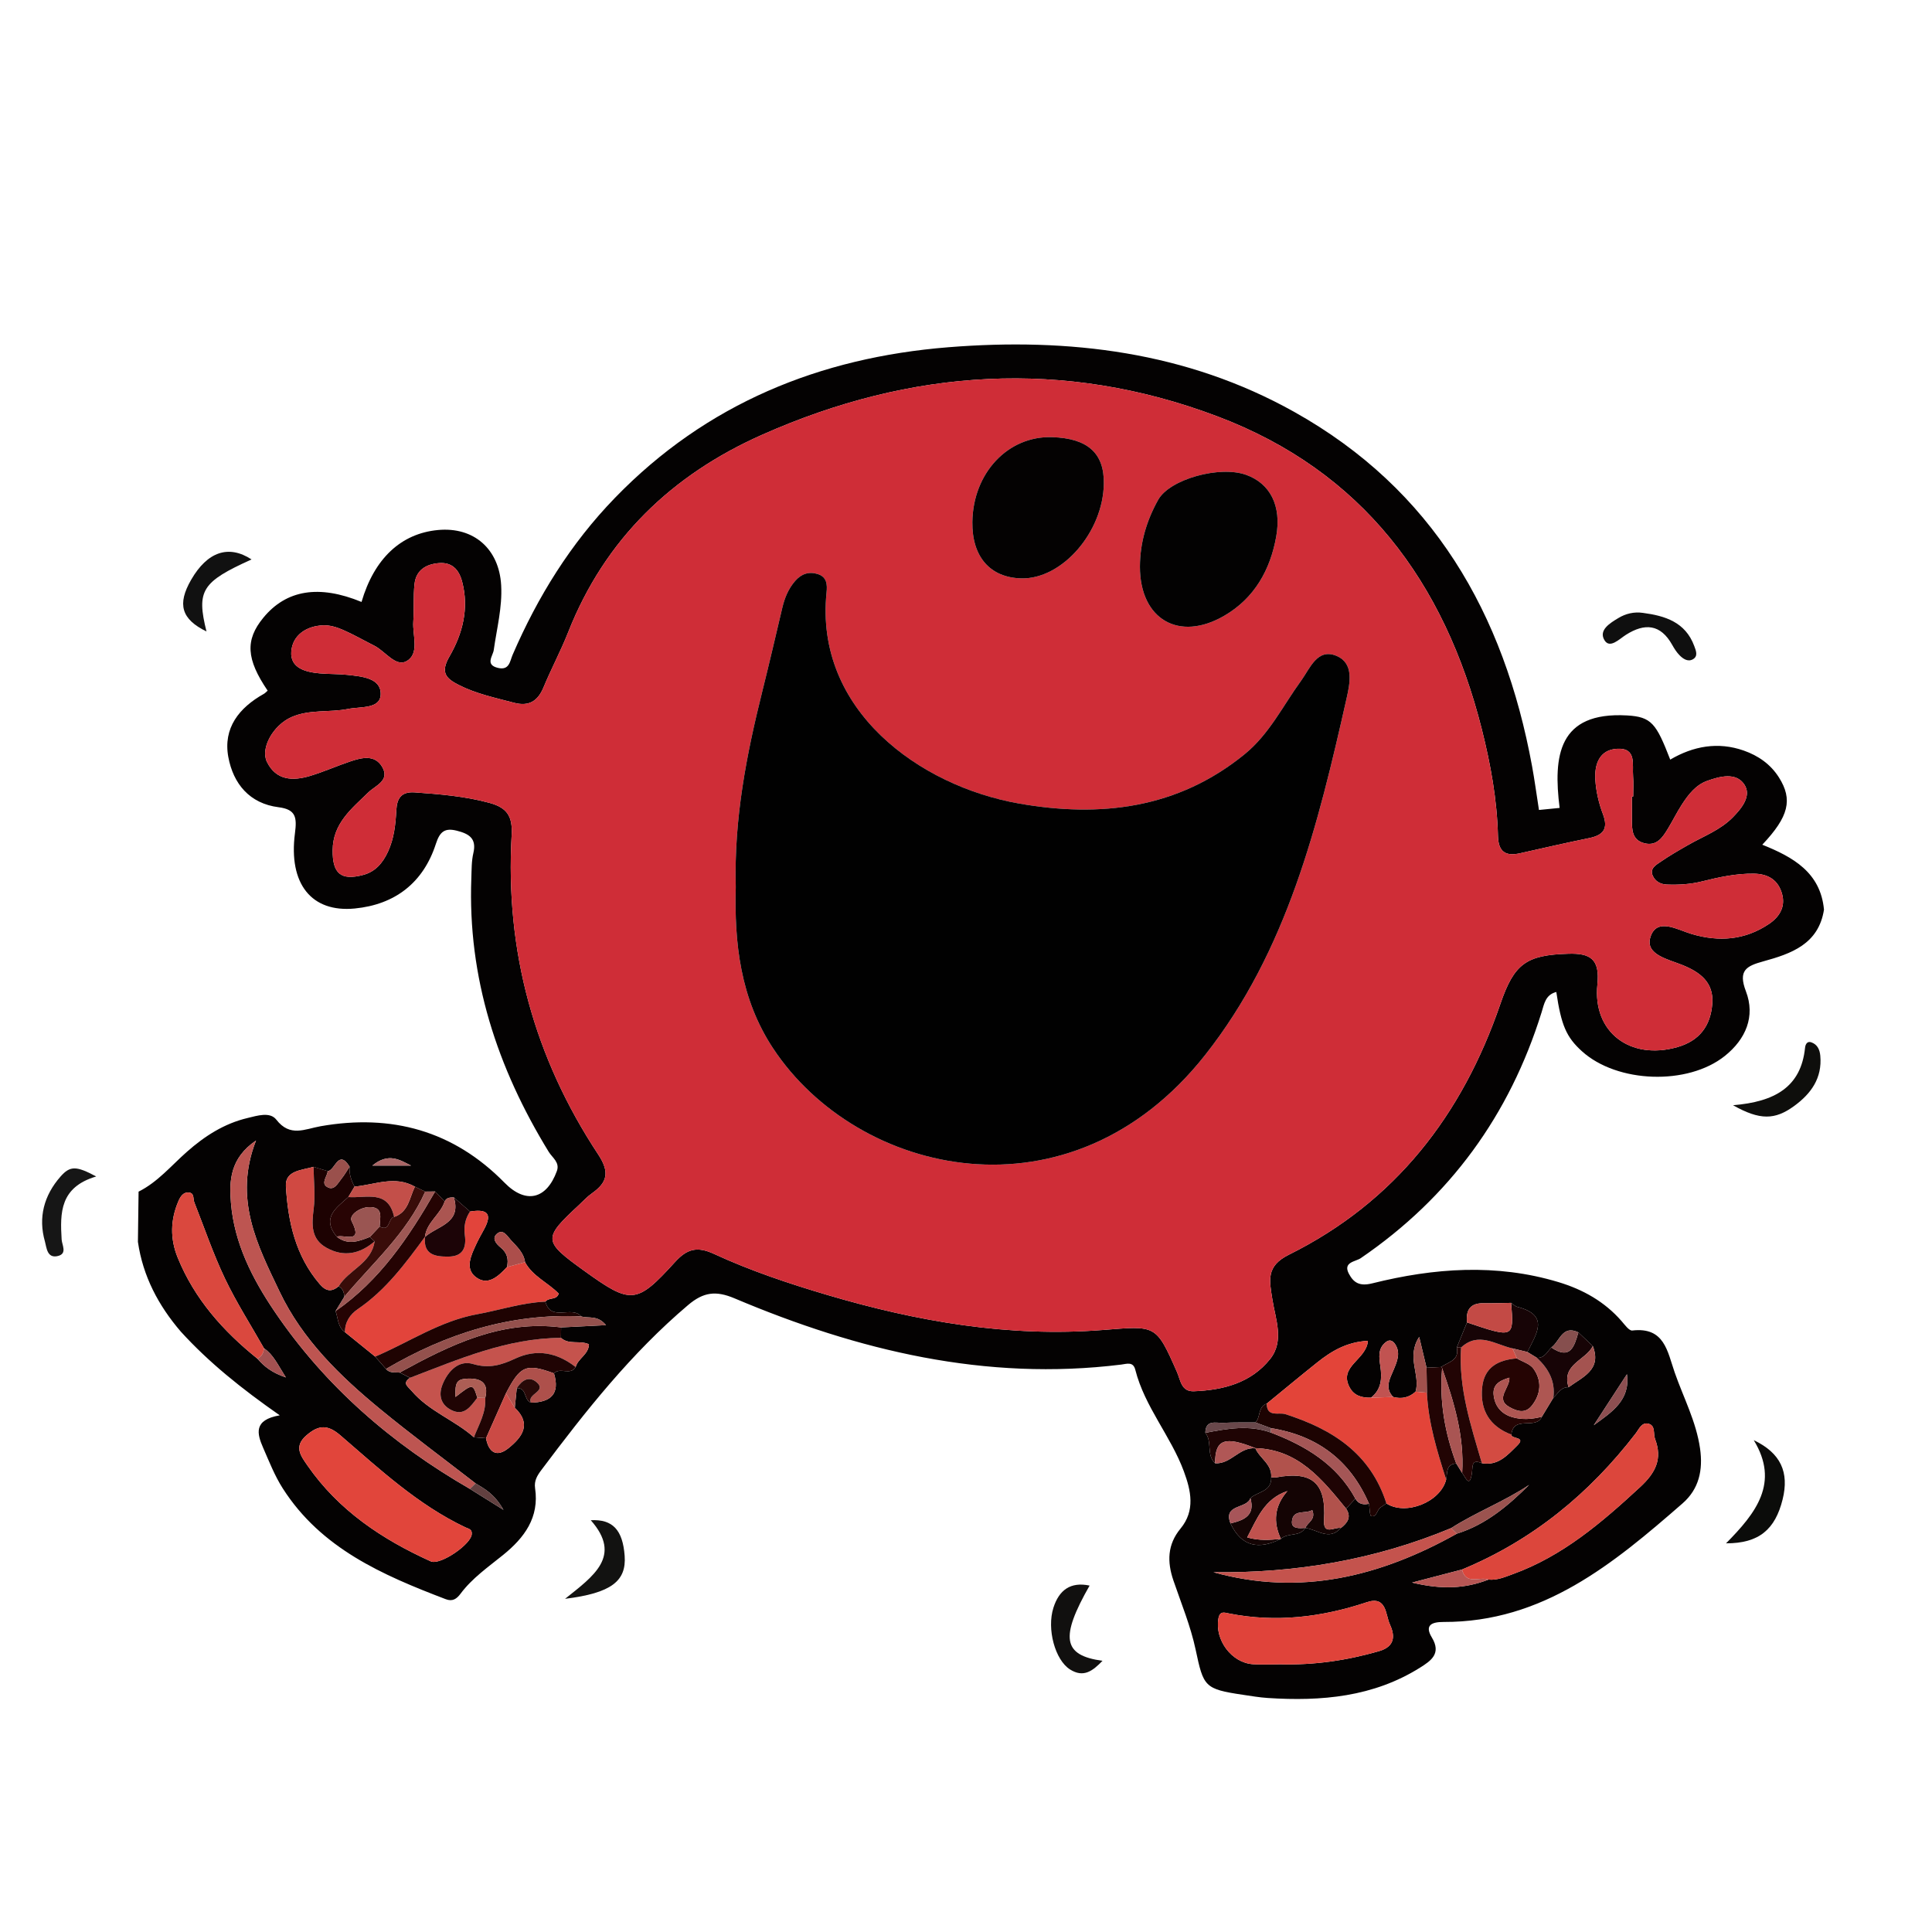 <?xml version="1.0" encoding="utf-8"?>
<!-- Generator: Adobe Illustrator 25.0.1, SVG Export Plug-In . SVG Version: 6.00 Build 0)  -->
<!DOCTYPE svg PUBLIC "-//W3C//DTD SVG 1.1//EN" "http://www.w3.org/Graphics/SVG/1.1/DTD/svg11.dtd">
<svg version="1.1" id="Layer_1" xmlns:x="http://ns.adobe.com/Extensibility/1.0/" xmlns:i="http://ns.adobe.com/AdobeIllustrator/10.0/" xmlns:graph="http://ns.adobe.com/Graphs/1.0/"
	 xmlns="http://www.w3.org/2000/svg" xmlns:xlink="http://www.w3.org/1999/xlink" x="0px" y="0px" width="512px" height="512px"
	 viewBox="0 0 512 512" style="enable-background:new 0 0 512 512;" xml:space="preserve">
<style type="text/css">
	.st0{fill:#040202;}
	.st1{fill:#0B0C0A;}
	.st2{fill:#11100F;}
	.st3{fill:#0E0E0C;}
	.st4{fill:#121211;}
	.st5{fill:#161616;}
	.st6{fill:#0F0F0F;}
	.st7{fill:#111111;}
	.st8{fill:#CF2D37;}
	.st9{fill:#E34439;}
	.st10{fill:#E2443B;}
	.st11{fill:#E1453B;}
	.st12{fill:#E0433A;}
	.st13{fill:#DC463C;}
	.st14{fill:#BD5551;}
	.st15{fill:#DA483E;}
	.st16{fill:#C5534D;}
	.st17{fill:#D04942;}
	.st18{fill:#200404;}
	.st19{fill:#D34B42;}
	.st20{fill:#C4534D;}
	.st21{fill:#140404;}
	.st22{fill:#1F0404;}
	.st23{fill:#1F0302;}
	.st24{fill:#250403;}
	.st25{fill:#1D0302;}
	.st26{fill:#220404;}
	.st27{fill:#1D0202;}
	.st28{fill:#250303;}
	.st29{fill:#94514D;}
	.st30{fill:#170406;}
	.st31{fill:#B1524C;}
	.st32{fill:#AE5652;}
	.st33{fill:#390C09;}
	.st34{fill:#1C0407;}
	.st35{fill:#CB4A45;}
	.st36{fill:#9E5855;}
	.st37{fill:#C34A45;}
	.st38{fill:#C34F49;}
	.st39{fill:#A45656;}
	.st40{fill:#A95553;}
	.st41{fill:#AE504B;}
	.st42{fill:#9B534F;}
	.st43{fill:#C15351;}
	.st44{fill:#B75654;}
	.st45{fill:#8D4F51;}
	.st46{fill:#A1514D;}
	.st47{fill:#A45350;}
	.st48{fill:#B05756;}
	.st49{fill:#AC4E4B;}
	.st50{fill:#AB5551;}
	.st51{fill:#69484B;}
	.st52{fill:#864F4E;}
	.st53{fill:#9A504C;}
	.st54{fill:#A75559;}
	.st55{fill:#280908;}
	.st56{fill:#A35151;}
	.st57{fill:#AB6666;}
	.st58{fill:#624040;}
	.st59{fill:#010101;}
	.st60{fill:#030202;}
	.st61{fill:#AD5E55;}
	.st62{fill:#C0524E;}
	.st63{fill:#934D4F;}
	.st64{fill:#280404;}
	.st65{fill:#9A5552;}
</style>
<g id="hPqjVV_1_">
	<g>
		<path class="st0" d="M47.913,352.888c-5.929-6.907-10.047-14.678-11.363-23.789c0.058-4.434,0.116-8.868,0.175-13.302
			c5.062-2.531,8.644-6.876,12.776-10.53c4.739-4.191,9.911-7.517,16.106-8.986c2.571-0.61,5.941-1.723,7.625,0.446
			c3.645,4.694,7.542,2.47,11.748,1.731c18.735-3.292,35.168,1.144,48.72,14.964c5.617,5.728,11.12,4.453,13.875-3.081
			c0.841-2.3-1.214-3.556-2.151-5.083c-13.66-22.274-21.513-46.163-20.514-72.564c0.084-2.216,0.032-4.493,0.536-6.626
			c0.923-3.91-1.195-5.118-4.38-5.924c-3.213-0.813-4.515,0.267-5.549,3.471c-3.334,10.329-10.845,16.106-21.504,17.146
			c-11.469,1.119-17.592-6.537-15.851-19.925c0.537-4.134,0.323-6.325-4.323-6.911c-7.722-0.973-12.015-6.241-13.326-13.277
			c-1.437-7.705,2.841-13.09,9.409-16.77c0.377-0.211,0.676-0.56,1.009-0.849c-5.684-8.364-5.987-13.42-1.162-19.306
			c6.095-7.435,14.781-8.838,26.039-4.204c3.366-11.478,10.437-18.135,20.246-19.06c9.521-0.897,16.22,5.029,16.76,14.637
			c0.33,5.857-1.168,11.455-1.963,17.16c-0.219,1.575-2.397,3.927,1.149,4.749c3.007,0.697,3.121-1.789,3.852-3.481
			c6.661-15.415,15.375-29.47,27.112-41.585c24.198-24.978,54.302-37.2,88.379-39.92c31.953-2.551,63.066,1.162,91.601,17.114
			c36.812,20.58,55.645,53.461,63.065,93.89c0.68,3.706,1.179,7.445,1.833,11.626c1.729-0.172,3.554-0.353,5.473-0.543
			c-1.708-13.7-0.421-25.53,17.845-24.51c6.538,0.365,7.756,2.143,11.468,11.709c6.119-3.597,12.677-4.782,19.47-2.402
			c3.835,1.344,7.122,3.605,9.354,7.147c3.678,5.836,2.629,10.342-4.428,17.807c8.136,3.261,15.438,7.336,16.351,17.209
			c-1.436,9.167-8.693,11.668-16.091,13.706c-4.451,1.226-6.725,2.378-4.596,7.936c2.542,6.634-0.016,12.674-5.594,17.132
			c-9.837,7.863-28.517,7.207-37.857-1.243c-4.125-3.733-5.493-6.853-6.8-15.715c-2.885,0.743-3.203,3.152-3.896,5.378
			c-8.476,27.239-24.323,49.045-47.941,65.175c-1.363,0.931-4.786,1.012-3.13,4.128c1.24,2.333,2.802,3.384,6.181,2.541
			c16.352-4.08,32.856-5.3,49.324-0.342c6.497,1.956,12.241,5.158,16.763,10.351c0.841,0.966,1.99,2.584,2.832,2.486
			c8.558-0.998,9.301,5.557,11.246,11.136c2.33,6.68,5.692,12.98,6.715,20.138c0.816,5.714-0.279,10.737-4.636,14.537
			c-18.352,16.006-37.013,31.511-63.345,31.427c-3.174-0.01-5.069,0.865-3.097,4.113c2.586,4.259-0.238,6.171-3.079,7.959
			c-12.414,7.815-26.208,8.997-40.387,8.075c-2.211-0.144-4.41-0.523-6.606-0.849c-10.214-1.516-10.437-2.149-12.525-11.962
			c-1.328-6.242-3.81-12.246-5.886-18.319c-1.69-4.945-1.629-9.522,1.886-13.771c3.953-4.779,2.759-10.062,0.882-15.149
			c-3.455-9.364-10.378-17.091-12.874-26.934c-0.57-2.249-2.263-1.553-3.765-1.368c-35.9,4.441-69.692-3.711-102.422-17.55
			c-4.976-2.104-8.249-1.682-12.329,1.773c-15.052,12.744-27.128,28.054-38.87,43.699c-1.084,1.445-1.97,2.848-1.675,4.838
			c1.154,7.762-2.833,13.115-8.459,17.673c-3.963,3.211-8.199,6.136-11.295,10.285c-1.044,1.4-2.134,2.134-3.927,1.449
			c-16.723-6.384-33.026-13.44-43.194-29.374c-2.126-3.332-3.599-7.1-5.192-10.746c-1.617-3.702-2.649-7.385,4.397-8.605
			C63.945,367.955,55.359,361.064,47.913,352.888z M136.949,367.878c2.739-0.177,1.827,3.229,3.765,3.838
			c5.213-0.089,7.743-2.284,6.093-7.761c1.58-1.712,4.35,0.662,5.748-1.674c0.612-2.309,3.461-3.331,3.519-6.037
			c-2.379-1.116-5.281,0.225-7.414-1.695c0.015-0.925,0.029-1.85,0.044-2.775c3.742-0.188,7.483-0.375,11.896-0.596
			c-2.28-2.765-4.666-1.704-6.587-2.322c-2.47-2.974-8.031,1.563-9.475-3.901c0.854-1.213,3.027-0.33,3.52-2.147
			c-2.876-2.932-6.884-4.56-8.912-8.312c-0.341-2.535-2.181-4.151-3.76-5.866c-0.924-1.003-1.986-2.984-3.574-1.765
			c-1.6,1.228-0.382,2.722,0.86,3.729c1.714,1.388,2.179,3.122,1.669,5.197c-2.319,2.509-5.154,5.145-8.37,2.551
			c-2.774-2.237-1.129-5.672,0.183-8.498c0.646-1.391,1.397-2.733,2.135-4.079c2.477-4.523,0.332-5.362-3.724-4.695
			c-1.431-1.249-2.863-2.497-4.294-3.746c-0.958,0.016-1.935-0.012-2.422,1.07c-0.845-0.879-1.69-1.759-2.535-2.638
			c-0.872,0.009-1.745,0.018-2.617,0.027c-0.915-0.436-1.83-0.873-2.745-1.309c-5.327-3.036-10.66-0.482-15.991-0.016
			c-0.882-1.652-1.48-3.374-1.314-5.286c-2.991-4.762-3.815,0.98-5.78,1.192c-1.258-0.382-2.516-0.763-3.775-1.145
			c-3.057,0.909-7.57,0.933-7.324,5.155c0.546,9.361,2.542,18.448,8.968,25.93c1.665,1.938,3.143,2.117,5.013,0.573
			c1.112,0.599,1.447,1.616,1.498,2.786c-0.772,1.265-1.545,2.53-2.317,3.795c0.7,1.917,0.558,4.211,2.494,5.575
			c2.669,2.161,5.337,4.322,8.006,6.484c0.956,1.091,1.911,2.181,2.865,3.271c0.981,1.177,2.362,0.833,3.621,0.952
			c0.913,0.466,1.827,0.932,2.74,1.398c-2.114,1.477-0.634,2.209,0.446,3.48c4.571,5.378,11.354,7.704,16.488,12.269
			c1.07,0.086,2.14,0.172,3.21,0.259c0.702,3.793,2.844,5.136,5.952,2.634c3.572-2.875,6.263-6.357,1.672-10.723
			C136.599,371.329,136.774,369.603,136.949,367.878z M415.695,367.634c3.686-2.727,8.854-4.582,6.421-10.91
			c-1.28-1.21-2.559-2.421-3.839-3.631c-4.276-2.045-4.917,2.41-7.158,4.003c-1.108,1.144-1.806,2.861-3.821,2.74
			c-0.839-0.511-1.677-1.022-2.516-1.533c2.226-4.68,6.101-9.718-2.67-11.972c-0.599-0.154-1.099-0.695-1.646-1.056
			c-2.443,0.037-4.887,0.134-7.329,0.095c-3.55-0.057-4.692,1.862-4.368,5.085c-0.901,2.214-1.801,4.427-2.702,6.641
			c0.753,3.438-2.273,3.844-4.148,5.173c-1.29,0.062-2.58,0.125-3.87,0.187c-0.579-2.424-1.158-4.848-1.947-8.148
			c-3.504,5.328,0.379,10.064-0.963,14.511c-1.722,1.563-3.71,1.988-5.938,1.391c-2.334-2.445-0.868-4.818,0.128-7.207
			c0.933-2.238,1.925-4.522,0.361-6.836c-0.432-0.639-1.247-1.319-2.23-0.627c-2.43,1.708-1.974,4.237-1.645,6.568
			c0.452,3.21,0.292,6.106-2.486,8.287c-2.337,0.053-4.42-0.437-5.646-2.696c-3.064-5.646,4.478-7.336,4.829-12.36
			c-5.546,0.269-9.644,2.705-13.456,5.748c-4.49,3.584-8.907,7.258-13.356,10.894c-2.394,0.826-1.572,3.58-2.991,4.991
			c-2.833,0.021-5.671-0.051-8.497,0.096c-1.951,0.102-4.708-0.957-4.778,2.649c1.909,2.351,0.187,5.864,2.581,8.06
			c4.19,0.312,6.525-4.433,10.776-3.952l-0.119-0.052c1.138,2.715,4.478,4.229,4.208,7.713c0.191,3.863-3.586,3.772-5.509,5.528
			c-0.898,2.912-7.28,1.506-5.276,6.701c2.928,6.261,7.572,6.98,13.323,4.127l0.031-0.026c1.819-1.715,4.977-0.443,6.464-2.897
			l0.019,0.021c3.139,0.343,6.281,3.513,9.416-0.009c1.764-1.352,2.86-2.885,1.392-5.116c0.819-0.891,1.638-1.781,2.458-2.671
			c0.815,1.475,2.106,1.696,3.605,1.367c0.185,1.142,0.16,3.162,0.594,3.266c1.481,0.355,1.485-1.636,2.473-2.303
			c0.517-0.349,1.033-0.698,1.549-1.046c5.127,3.315,14.353-0.378,15.828-6.335c0.369-1.75-0.13-4.043,2.672-4.27
			c0.524,0.842,1.047,1.685,1.571,2.527c0.935,1.265,2.042,4.157,2.6-0.11c0.231-1.763-0.155-3.638,2.624-2.478
			c4.291,0.775,6.797-2.138,9.382-4.691c2.46-2.429-1.57-1.621-1.571-2.882c0.546-5.251,6.575-1.152,8.093-4.745
			c1.012-1.673,2.024-3.345,3.036-5.018C412.875,369.315,413.647,367.55,415.695,367.634z M386.074,406.443
			c7.695-2.397,13.602-7.397,19.169-12.939c-6.592,4.413-14.045,7.217-20.684,11.465c-20.15,8.396-41.202,11.956-62.984,11.69
			C344.652,423.075,365.843,417.768,386.074,406.443z M69.961,357.313c-3.482-6.147-7.315-12.126-10.347-18.487
			c-3.114-6.533-5.451-13.438-8.115-20.185c-0.373-0.943,0.059-2.462-1.426-2.608c-1.559-0.153-2.301,1.132-2.821,2.356
			c-2.091,4.915-2.194,9.881-0.179,14.853c4.454,10.984,12.046,19.497,21.146,26.82c1.787,2.064,3.819,3.712,7.543,4.972
			C73.555,361.552,72.408,358.952,69.961,357.313z M126.023,393.1c-8.417-6.526-16.988-12.866-25.214-19.626
			c-10.691-8.785-20.649-18.477-26.677-31.106c-5.826-12.206-12.366-24.609-6.285-40.12c-6.904,4.719-7.131,10.678-6.638,16.569
			c0.895,10.693,5.65,20.017,11.541,28.722c13.436,19.853,31.108,35.115,51.784,47.034c2.434,1.521,4.869,3.041,8.894,5.556
			C130.92,395.74,128.352,394.56,126.023,393.1z M387.444,415.939c-3.955,1.034-7.91,2.068-13.23,3.458
			c7.869,1.902,14.107,1.609,20.24-0.787c2.3,0.222,4.338-0.682,6.426-1.437c13.26-4.794,23.626-13.704,33.788-23.1
			c4.092-3.783,5.938-7.45,3.937-12.733c-0.52-1.373,0.174-3.466-1.656-4.014c-1.858-0.557-2.595,1.411-3.455,2.528
			C421.216,395.819,406.152,408.196,387.444,415.939z M432.472,211.077c0.114,0,0.228,0,0.342,0c0-1.778,0.122-3.566-0.027-5.332
			c-0.26-3.08,1.023-7.558-4.177-7.314c-4.755,0.224-6.089,4.138-5.832,8.205c0.193,3.06,0.904,6.196,2,9.062
			c1.524,3.984,0.098,5.645-3.691,6.419c-6.087,1.243-12.145,2.631-18.207,3.996c-3.869,0.871-5.799-0.325-5.905-4.59
			c-0.237-9.587-1.945-19.001-4.281-28.271c-9.845-39.069-31.7-68.436-70.14-82.936c-40.641-15.331-81.1-12.627-120.571,4.897
			c-23.918,10.619-41.655,27.615-51.414,52.342c-1.954,4.952-4.489,9.674-6.525,14.597c-1.525,3.686-3.919,5.123-7.808,4.091
			c-4.933-1.31-9.936-2.345-14.558-4.672c-3.462-1.743-5.052-3.303-2.57-7.591c3.476-6.005,5.246-12.737,3.355-19.86
			c-0.835-3.145-2.648-5.166-6.137-4.89c-3.44,0.273-6.07,1.878-6.471,5.536c-0.362,3.299-0.097,6.663-0.324,9.983
			c-0.249,3.638,1.769,8.53-1.852,10.495c-2.848,1.546-5.613-2.693-8.523-4.15c-2.778-1.391-5.476-2.96-8.321-4.191
			c-1.598-0.692-3.437-1.25-5.144-1.188c-4.487,0.162-8.171,2.596-8.498,6.96c-0.329,4.394,3.789,5.432,7.514,5.773
			c2.432,0.223,4.895,0.127,7.32,0.394c3.771,0.415,8.962,0.792,8.862,5.153c-0.091,3.943-5.313,3.218-8.659,3.884
			c-5.001,0.995-10.284,0.041-15.084,2.205c-4.73,2.132-8.184,8.183-6.407,11.817c2.433,4.973,6.888,5.101,11.476,3.715
			c3.605-1.089,7.066-2.642,10.642-3.839c3.025-1.013,6.447-1.872,8.417,1.438c2.169,3.643-1.827,4.989-3.649,6.77
			c-4.462,4.362-9.402,8.196-9.466,15.33c-0.055,6.157,2.153,8.124,8.083,6.554c3.259-0.863,5.189-3.18,6.566-6.139
			c1.635-3.515,2.018-7.248,2.222-11.035c0.165-3.079,1.27-4.957,4.891-4.699c6.652,0.473,13.236,1.01,19.745,2.765
			c4.758,1.283,6.209,3.596,5.927,8.535c-1.754,30.713,6.007,59.012,22.932,84.641c3.084,4.67,2.478,7.401-1.661,10.31
			c-1.262,0.887-2.322,2.065-3.462,3.124c-9.572,8.89-9.519,9.533,1.414,17.407c12.42,8.945,13.852,8.919,24.07-2.324
			c3.169-3.487,5.843-4.229,10.334-2.153c9.675,4.47,19.814,7.858,30.05,10.885c23.814,7.041,48.05,11.236,72.942,9.279
			c14.162-1.113,14.092-1.588,19.716,11.178c0.923,2.095,1.101,5.183,4.445,5.056c7.794-0.296,15.156-2.204,20.218-8.536
			c3.833-4.794,1.417-10.59,0.604-15.775c-0.803-5.12-1.747-8.838,4.386-11.884c28.178-13.997,45.959-37.055,56.037-66.458
			c3.658-10.674,6.853-12.959,18.03-13.294c5.818-0.174,8.376,1.417,7.68,8.136c-1.314,12.688,8.718,20.144,21.14,16.623
			c5.944-1.685,8.871-5.668,9.309-11.546c0.419-5.621-3.229-8.32-7.894-10.211c-3.757-1.522-9.936-2.747-8.522-7.358
			c1.66-5.416,7.24-1.949,11.005-0.852c7.277,2.119,14.065,1.583,20.402-2.664c2.792-1.871,4.45-4.528,3.502-7.967
			c-1.003-3.636-3.603-5.325-7.46-5.38c-4.733-0.068-9.285,0.94-13.802,2.059c-3.077,0.762-6.131,0.931-9.249,0.822
			c-1.709-0.06-3.084-0.826-3.759-2.327c-0.868-1.929,0.852-2.856,2.036-3.674c2.367-1.634,4.873-3.074,7.374-4.504
			c4.035-2.307,8.496-3.925,11.838-7.342c2.403-2.457,5.01-5.704,2.991-8.7c-2.19-3.251-6.465-2.134-9.825-0.926
			c-3.026,1.087-4.996,3.648-6.7,6.278c-1.326,2.048-2.403,4.255-3.67,6.344c-1.41,2.323-2.932,4.721-6.216,3.919
			c-3.399-0.83-3.359-3.678-3.355-6.408C432.475,215.074,432.472,213.076,432.472,211.077z M125.019,406.447
			c0.107-1.221-0.964-1.341-1.686-1.683c-12.608-5.983-22.715-15.405-33.11-24.366c-3.379-2.913-5.763-2.799-8.963-0.057
			c-3.483,2.984-1.586,5.423,0.222,8.032c8.233,11.88,19.755,19.557,32.669,25.401C116.679,414.917,125.116,409.086,125.019,406.447
			z M339.31,441.058c8.891,0.238,17.57-1.005,26.139-3.482c4.511-1.304,4.143-4.369,2.852-7.18c-1.149-2.501-0.794-7.553-6.083-5.79
			c-11.949,3.983-24.072,5.45-36.532,2.979c-1.31-0.26-2.447-0.716-2.807,1.419c-0.945,5.596,3.477,11.644,9.143,12.027
			C334.44,441.194,336.88,441.058,339.31,441.058z M431.153,364.188c-2.928,4.501-5.857,9.002-8.785,13.503
			C427.088,374.266,432.101,371.081,431.153,364.188z M108.946,308.894c-2.887-1.419-5.902-3.582-10.27,0
			C102.984,308.894,105.965,308.894,108.946,308.894z"/>
		<path class="st1" d="M464.762,381.657c7.178,3.433,9.432,8.519,7.651,15.702c-1.976,7.97-6.274,11.66-14.999,11.641
			C465.325,401.008,471.683,392.985,464.762,381.657z"/>
		<path class="st2" d="M288.755,420.195c-7.842,13.761-7.141,18.496,3.42,19.935c-2.634,2.733-5.036,4.538-8.597,2.299
			c-3.964-2.493-6.217-10.709-4.406-16.377C280.652,421.419,283.66,419.118,288.755,420.195z"/>
		<path class="st3" d="M459.269,292.895c11.069-0.907,18.012-4.805,19.089-15.223c0.105-1.013,0.628-1.795,1.625-1.458
			c1.592,0.538,2.262,1.879,2.414,3.559c0.541,5.956-2.461,10.076-6.958,13.352C470.392,296.8,466.4,296.931,459.269,292.895z"/>
		<path class="st4" d="M156.563,402.877c5.818-0.321,8.473,2.602,8.977,9.433c0.493,6.689-3.533,9.876-15.793,11.391
			C157.271,417.694,164.977,412.388,156.563,402.877z"/>
		<path class="st5" d="M25.494,311.775c-9.637,2.857-9.583,9.634-9.16,16.7c0.088,1.461,1.548,3.744-0.969,4.374
			c-2.931,0.734-3.015-2.283-3.456-3.823c-1.834-6.401-0.238-12.245,4.102-17.195C18.59,308.89,20.2,308.949,25.494,311.775z"/>
		<path class="st6" d="M435.376,162.417c5.887,0.776,11.275,2.441,13.617,8.782c0.445,1.204,1.122,2.73-0.42,3.552
			c-1.316,0.702-2.585-0.182-3.514-1.14c-0.758-0.781-1.366-1.741-1.902-2.699c-3.087-5.525-7.263-5.851-12.256-2.686
			c-1.784,1.131-4.252,3.734-5.668,1.482c-1.703-2.709,1.462-4.599,3.673-5.931C430.818,162.627,433.016,162.078,435.376,162.417z"
			/>
		<path class="st7" d="M54.721,167.347c-6.658-3.259-7.822-7.2-4.055-13.718c4.303-7.446,9.933-9.336,16.001-5.372
			C53.455,154.221,52.028,156.502,54.721,167.347z"/>
		<path class="st8" d="M432.472,211.077c0,1.998,0.003,3.997-0.001,5.995c-0.004,2.73-0.044,5.578,3.355,6.408
			c3.284,0.802,4.807-1.596,6.216-3.919c1.267-2.088,2.344-4.296,3.67-6.344c1.704-2.631,3.675-5.191,6.7-6.278
			c3.36-1.207,7.634-2.325,9.825,0.926c2.019,2.996-0.589,6.243-2.991,8.7c-3.341,3.417-7.803,5.035-11.838,7.342
			c-2.501,1.43-5.007,2.87-7.374,4.504c-1.185,0.818-2.905,1.744-2.036,3.674c0.675,1.501,2.05,2.267,3.759,2.327
			c3.118,0.109,6.173-0.06,9.249-0.822c4.517-1.119,9.069-2.126,13.802-2.059c3.857,0.055,6.457,1.745,7.46,5.38
			c0.949,3.439-0.709,6.096-3.502,7.967c-6.336,4.246-13.125,4.782-20.402,2.664c-3.765-1.096-9.344-4.564-11.005,0.852
			c-1.414,4.612,4.765,5.836,8.522,7.358c4.665,1.89,8.313,4.59,7.894,10.211c-0.438,5.878-3.365,9.861-9.309,11.546
			c-12.422,3.522-22.454-3.935-21.14-16.623c0.696-6.719-1.862-8.311-7.68-8.136c-11.177,0.335-14.372,2.621-18.03,13.294
			c-10.078,29.403-27.858,52.462-56.037,66.458c-6.133,3.046-5.189,6.764-4.386,11.884c0.813,5.185,3.229,10.981-0.604,15.775
			c-5.062,6.332-12.424,8.24-20.218,8.536c-3.344,0.127-3.522-2.961-4.445-5.056c-5.624-12.766-5.554-12.291-19.716-11.178
			c-24.891,1.957-49.128-2.238-72.942-9.279c-10.237-3.027-20.375-6.415-30.05-10.885c-4.492-2.075-7.165-1.334-10.334,2.153
			c-10.218,11.242-11.65,11.269-24.07,2.324c-10.933-7.874-10.986-8.517-1.414-17.407c1.14-1.059,2.2-2.237,3.462-3.124
			c4.139-2.909,4.745-5.641,1.661-10.31c-16.926-25.628-24.687-53.928-22.932-84.641c0.282-4.939-1.169-7.253-5.927-8.535
			c-6.509-1.755-13.092-2.292-19.745-2.765c-3.622-0.258-4.726,1.62-4.891,4.699c-0.203,3.787-0.586,7.52-2.222,11.035
			c-1.377,2.959-3.307,5.276-6.566,6.139c-5.93,1.57-8.138-0.396-8.083-6.554c0.064-7.134,5.004-10.968,9.466-15.33
			c1.822-1.781,5.818-3.128,3.649-6.77c-1.97-3.31-5.392-2.451-8.417-1.438c-3.575,1.198-7.037,2.75-10.642,3.839
			c-4.589,1.387-9.044,1.259-11.476-3.715c-1.778-3.634,1.677-9.685,6.407-11.817c4.8-2.164,10.083-1.21,15.084-2.205
			c3.346-0.666,8.568,0.059,8.659-3.884c0.101-4.361-5.091-4.738-8.862-5.153c-2.425-0.267-4.888-0.171-7.32-0.394
			c-3.725-0.342-7.842-1.379-7.514-5.773c0.327-4.365,4.011-6.798,8.498-6.96c1.706-0.062,3.545,0.496,5.144,1.188
			c2.845,1.232,5.543,2.8,8.321,4.191c2.91,1.457,5.675,5.696,8.523,4.15c3.621-1.965,1.603-6.857,1.852-10.495
			c0.227-3.32-0.038-6.684,0.324-9.983c0.402-3.658,3.032-5.263,6.471-5.536c3.489-0.277,5.302,1.745,6.137,4.89
			c1.891,7.123,0.121,13.856-3.355,19.86c-2.482,4.287-0.892,5.848,2.57,7.591c4.622,2.327,9.625,3.363,14.558,4.672
			c3.889,1.032,6.283-0.405,7.808-4.091c2.036-4.923,4.571-9.644,6.525-14.597c9.758-24.727,27.495-41.722,51.414-52.342
			c39.471-17.525,79.93-20.228,120.571-4.897c38.44,14.5,60.295,43.867,70.14,82.936c2.336,9.27,4.044,18.684,4.281,28.271
			c0.106,4.265,2.036,5.462,5.905,4.59c6.062-1.365,12.12-2.753,18.207-3.996c3.788-0.774,5.215-2.435,3.691-6.419
			c-1.097-2.866-1.807-6.003-2-9.062c-0.257-4.068,1.077-7.982,5.832-8.205c5.2-0.245,3.917,4.233,4.177,7.314
			c0.149,1.766,0.027,3.554,0.027,5.332C432.7,211.077,432.586,211.077,432.472,211.077z M194.986,235.094
			c-0.386,14.617,1.125,29.468,9.899,42.739c22.364,33.825,78.703,47.048,114.458,1.792c21.804-27.598,29.974-61.047,37.513-94.533
			c0.945-4.195,1.975-9.314-2.653-11.27c-5.105-2.157-7.054,3.355-9.392,6.57c-4.816,6.622-8.422,14.145-14.948,19.467
			c-17.741,14.47-38.278,16.876-59.84,13.08c-26.327-4.635-54.189-24.727-50.976-55.924c0.209-2.028,0.14-4.121-2.355-4.889
			c-2.376-0.732-4.348-0.022-5.967,1.835c-1.802,2.067-2.789,4.499-3.41,7.134c-1.731,7.339-3.442,14.684-5.266,22
			C197.846,199.946,194.5,216.91,194.986,235.094z M302.091,150.17c-0.008,13.942,10.339,20.024,22.398,12.985
			c7.977-4.656,12.157-12.167,13.725-20.969c1.469-8.249-1.682-14.072-7.946-16.336c-7.001-2.531-20.26,1.113-23.336,6.605
			C303.865,137.929,302.112,143.832,302.091,150.17z M292.528,128.192c0.122-8.095-4.251-12.035-13.701-12.341
			c-11.705-0.38-20.972,9.476-21.141,22.487c-0.12,9.2,4.671,14.724,12.954,14.937C281.427,153.552,292.334,141.054,292.528,128.192
			z"/>
		<path class="st9" d="M335.699,371.98c4.449-3.635,8.866-7.31,13.356-10.894c3.812-3.043,7.909-5.479,13.456-5.748
			c-0.351,5.024-7.893,6.714-4.829,12.36c1.226,2.26,3.309,2.75,5.646,2.697c1.957-0.061,3.915-0.123,5.872-0.185
			c2.228,0.598,4.216,0.172,5.937-1.39c1.001,0.087,2.004,0.174,3.006,0.26c0.376,7.964,2.7,15.497,5.102,23.012
			c-1.475,5.957-10.701,9.65-15.828,6.335c-4.21-13.253-14.363-19.711-26.818-23.67C338.872,374.209,335.715,375.689,335.699,371.98
			z"/>
		<path class="st10" d="M99.43,359.515c-2.669-2.161-5.337-4.322-8.005-6.483c-0.036-2.68,1.361-4.715,3.393-6.098
			c7.412-5.042,12.614-12.086,17.809-19.159c-0.5,4.848,2.827,5.277,6.282,5.235c3.725-0.045,4.747-2.332,4.279-5.714
			c-0.306-2.211,0.098-4.333,1.378-6.227c4.056-0.668,6.201,0.172,3.724,4.695c-0.737,1.346-1.489,2.689-2.135,4.079
			c-1.312,2.826-2.957,6.261-0.183,8.498c3.216,2.594,6.051-0.042,8.369-2.551c1.602-0.431,3.204-0.863,4.806-1.294
			c2.027,3.752,6.036,5.38,8.912,8.312c-0.493,1.816-2.666,0.934-3.519,2.147c-6.189,0.25-12.055,2.237-18.085,3.333
			C116.603,350.078,108.403,355.697,99.43,359.515z"/>
		<path class="st11" d="M125.016,406.45c0.1,2.637-8.337,8.467-10.865,7.324c-12.914-5.844-24.436-13.521-32.669-25.401
			c-1.809-2.61-3.705-5.049-0.222-8.032c3.2-2.741,5.584-2.856,8.963,0.057c10.395,8.961,20.502,18.383,33.11,24.366
			C124.055,405.106,125.127,405.226,125.016,406.45z"/>
		<path class="st12" d="M339.31,441.058c-2.43,0-4.869,0.136-7.288-0.027c-5.665-0.382-10.088-6.431-9.143-12.027
			c0.361-2.136,1.497-1.679,2.807-1.419c12.459,2.471,24.583,1.004,36.532-2.979c5.289-1.763,4.934,3.29,6.083,5.79
			c1.291,2.812,1.659,5.876-2.852,7.18C356.88,440.052,348.201,441.296,339.31,441.058z"/>
		<path class="st13" d="M387.444,415.939c18.708-7.743,33.773-20.12,46.051-36.084c0.86-1.118,1.597-3.085,3.455-2.528
			c1.83,0.548,1.136,2.641,1.656,4.014c2.001,5.283,0.155,8.95-3.937,12.733c-10.161,9.396-20.528,18.306-33.788,23.1
			c-2.089,0.755-4.127,1.659-6.428,1.437C392.128,417.686,388.497,420.192,387.444,415.939z"/>
		<path class="st14" d="M124.535,394.575c-20.676-11.919-38.348-27.181-51.784-47.034c-5.891-8.705-10.646-18.029-11.541-28.722
			c-0.493-5.892-0.267-11.851,6.638-16.569c-6.081,15.511,0.459,27.913,6.285,40.12c6.028,12.629,15.986,22.32,26.677,31.106
			c8.226,6.76,16.797,13.099,25.214,19.626C125.527,393.592,125.031,394.083,124.535,394.575z"/>
		<path class="st15" d="M68.219,360.061c-9.1-7.323-16.692-15.836-21.146-26.82c-2.016-4.971-1.913-9.938,0.179-14.853
			c0.521-1.224,1.262-2.509,2.821-2.356c1.485,0.146,1.053,1.665,1.426,2.608c2.665,6.747,5.001,13.652,8.115,20.185
			c3.032,6.361,6.865,12.34,10.347,18.486C69.832,358.514,69.376,359.509,68.219,360.061z"/>
		<path class="st16" d="M148.661,354.549c2.133,1.92,5.035,0.579,7.414,1.695c-0.059,2.705-2.907,3.727-3.519,6.036
			c-4.91-3.818-10.276-4.921-16.016-2.241c-3.639,1.698-6.907,2.722-11.199,1.432c-3.706-1.114-6.595,1.806-8.051,5.397
			c-1.144,2.822-0.502,5.372,2.267,6.789c3.481,1.782,5.176-0.961,6.942-3.236c0.699,0.014,1.398,0.027,2.097,0.041
			c0.26,3.838-1.676,7.043-3.005,10.423c-5.134-4.564-11.917-6.89-16.488-12.268c-1.08-1.271-2.56-2.003-0.446-3.48
			C121.616,360.188,134.409,354.612,148.661,354.549z"/>
		<path class="st17" d="M89.75,340.875c-1.871,1.545-3.349,1.366-5.014-0.572c-6.426-7.481-8.422-16.568-8.968-25.93
			c-0.246-4.222,4.267-4.246,7.324-5.156c0.047,3.723,0.498,7.498,0.035,11.158c-0.528,4.163-0.755,7.986,3.41,10.303
			c4.555,2.534,8.853,1.641,12.727-1.695C98.437,334.822,92.398,336.492,89.75,340.875z"/>
		<path class="st18" d="M126.498,370.42c-1.766,2.275-3.461,5.018-6.942,3.236c-2.769-1.417-3.411-3.967-2.267-6.789
			c1.456-3.591,4.345-6.511,8.051-5.397c4.292,1.29,7.561,0.267,11.199-1.432c5.74-2.679,11.106-1.576,16.016,2.241
			c-1.399,2.337-4.169-0.037-5.748,1.674c-7.379-2.696-8.901-2.064-12.722,5.283c-1.762,3.968-3.524,7.937-5.286,11.905
			c-1.07-0.086-2.14-0.172-3.21-0.259c1.328-3.381,3.265-6.585,3.005-10.423c1.009-4.026-1.196-5.238-4.646-5.106
			c-2.894,0.111-3.385,0.968-3.233,4.86C125.315,366.633,125.315,366.633,126.498,370.42z"/>
		<path class="st19" d="M400.524,380.189c0,1.261,4.031,0.453,1.571,2.882c-2.585,2.553-5.091,5.466-9.382,4.691
			c-2.925-10.022-6.238-19.975-5.51-30.655c4.612-4.293,9.09-0.759,13.612,0.232c0.397,0.886,0.795,1.771,1.192,2.657
			c-4.932,0.362-8.697,2.305-9.227,7.725C392.193,373.729,394.785,377.994,400.524,380.189z"/>
		<path class="st20" d="M386.074,406.443c-20.231,11.325-41.422,16.632-64.499,10.216c21.782,0.266,42.834-3.294,62.984-11.69
			C385.064,405.461,385.569,405.952,386.074,406.443z"/>
		<path class="st21" d="M339.416,407.841c-5.751,2.853-10.395,2.134-13.323-4.127c3.543-0.829,6.593-2.047,5.276-6.702
			c1.923-1.756,5.7-1.665,5.509-5.527c0.435,0.016,0.885,0.114,1.303,0.037c9.604-1.776,13.305,1.517,12.701,11.266
			c-0.265,4.273,2.79,1.81,4.464,2.142c-3.135,3.523-6.277,0.352-9.415,0.011c0.548-1.501,2.876-2.212,1.825-4.756
			c-1.819,1.124-5.107-0.336-5.381,3.023c-0.163,2.004,1.998,1.813,3.536,1.709c-1.487,2.455-4.645,1.182-6.464,2.897
			c-2.117-4.509-1.701-8.719,1.738-12.677c-6.172,2.068-8.042,7.344-10.668,12.296C333.757,408.357,336.587,408.089,339.416,407.841
			z"/>
		<path class="st22" d="M359.195,397.143c-0.819,0.891-1.638,1.781-2.458,2.671c-6.376-7.818-12.696-15.719-24.067-16.043
			c0,0,0.119,0.052,0.118,0.052c-8.225-3.345-10.778-2.409-10.776,3.952c-2.394-2.196-0.671-5.709-2.581-8.06
			c5.786-1.108,11.572-2.171,17.37-0.066C346.072,383.17,354.236,388.106,359.195,397.143z"/>
		<path class="st23" d="M99.43,359.515c8.973-3.818,17.172-9.437,27.024-11.228c6.03-1.096,11.896-3.083,18.085-3.333
			c1.443,5.465,7.005,0.928,9.475,3.902c-18.722-0.861-35.754,4.551-51.717,13.931C101.341,361.696,100.386,360.605,99.43,359.515z"
			/>
		<path class="st24" d="M400.524,380.189c-5.739-2.195-8.331-6.46-7.744-12.468c0.53-5.421,4.294-7.363,9.227-7.725
			c1.493,0.886,3.464,1.431,4.382,2.725c2.248,3.167,2.015,6.64-0.394,9.733c-1.687,2.166-3.729,1.661-5.883,0.493
			c-4.09-2.217,0.077-5.088-0.113-7.848c-3.006,0.872-4.535,2.101-4.136,4.864c0.426,2.948,2.205,4.804,4.922,5.599
			c2.568,0.751,5.23,0.556,7.832-0.119C407.1,379.037,401.07,374.938,400.524,380.189z"/>
		<path class="st25" d="M335.699,371.98c0.016,3.709,3.173,2.229,4.901,2.778c12.455,3.959,22.608,10.417,26.818,23.67
			c-0.516,0.348-1.033,0.698-1.549,1.046c-0.988,0.667-0.992,2.658-2.473,2.303c-0.434-0.104-0.409-2.124-0.595-3.266
			c-4.958-11.503-13.7-18.094-26.02-20.037c-1.358-0.501-2.715-1.002-4.073-1.504C334.127,375.56,333.305,372.806,335.699,371.98z"
			/>
		<path class="st26" d="M148.661,354.549c-14.252,0.063-27.045,5.638-40.004,10.586c-0.913-0.466-1.827-0.932-2.74-1.398
			c13.339-7.292,26.843-13.993,42.788-11.963C148.69,352.699,148.675,353.624,148.661,354.549z"/>
		<path class="st27" d="M99.264,328.983c-3.875,3.336-8.172,4.229-12.727,1.695c-4.165-2.317-3.938-6.14-3.41-10.303
			c0.464-3.659,0.012-7.434-0.035-11.158c1.258,0.382,2.516,0.764,3.775,1.146c-0.165,1.405-1.802,3.126-0.279,4.124
			c1.948,1.276,2.915-0.907,3.933-2.152c0.801-0.979,1.424-2.104,2.126-3.164c-0.167,1.912,0.432,3.635,1.314,5.286
			c-0.55,0.924-1.101,1.848-1.651,2.773c-3.199,2.867-7.204,5.5-3.062,10.507c2.908,2.321,5.84,1.245,8.772,0.059
			C98.435,328.191,98.85,328.587,99.264,328.983z"/>
		<path class="st28" d="M112.626,327.774c-5.195,7.073-10.397,14.118-17.809,19.159c-2.032,1.382-3.429,3.417-3.393,6.098
			c-1.937-1.364-1.795-3.658-2.495-5.575c11.729-8.124,19.429-19.603,26.385-31.701c0.845,0.879,1.69,1.759,2.535,2.638
			c-1.136,3.483-4.823,5.547-5.246,9.427L112.626,327.774z"/>
		<path class="st29" d="M148.705,351.774c-15.945-2.03-29.449,4.671-42.788,11.963c-1.259-0.119-2.64,0.226-3.621-0.951
			c15.964-9.38,32.996-14.791,51.718-13.93c1.922,0.618,4.307-0.443,6.587,2.322C156.188,351.399,152.446,351.587,148.705,351.774z"
			/>
		<path class="st30" d="M400.816,357.339c-4.522-0.991-9.001-4.525-13.612-0.232c-0.379-0.004-0.757-0.008-1.136-0.01
			c0.901-2.214,1.801-4.427,2.702-6.641c12.383,4.175,12.451,4.145,11.697-5.18c0.546,0.361,1.046,0.902,1.646,1.056
			c8.771,2.253,4.896,7.291,2.67,11.972C403.459,357.982,402.137,357.661,400.816,357.339z"/>
		<path class="st31" d="M332.67,383.772c11.371,0.324,17.691,8.225,24.067,16.043c1.468,2.231,0.372,3.764-1.392,5.116
			c-1.674-0.333-4.728,2.13-4.464-2.143c0.604-9.749-3.097-13.042-12.701-11.266c-0.418,0.077-0.868-0.02-1.303-0.037
			C337.148,388.001,333.809,386.487,332.67,383.772z"/>
		<path class="st26" d="M386.067,357.097c0.379,0.002,0.757,0.006,1.136,0.01c-0.728,10.679,2.585,20.633,5.51,30.655
			c-2.779-1.16-2.394,0.715-2.625,2.478c-0.558,4.267-1.666,1.375-2.601,0.11c0.598-9.71-2.147-18.78-5.307-27.771l-0.264-0.312
			C383.795,360.941,386.82,360.535,386.067,357.097z"/>
		<path class="st32" d="M400.816,357.339c1.322,0.322,2.644,0.644,3.966,0.965c0.839,0.511,1.678,1.022,2.516,1.533
			c3.067,2.866,4.944,6.22,4.355,10.59c-1.012,1.673-2.024,3.345-3.036,5.017c-2.602,0.674-5.264,0.869-7.832,0.118
			c-2.717-0.795-4.496-2.651-4.922-5.599c-0.399-2.764,1.13-3.992,4.136-4.864c0.19,2.76-3.977,5.631,0.113,7.848
			c2.154,1.168,4.196,1.673,5.883-0.493c2.41-3.093,2.643-6.566,0.394-9.733c-0.918-1.293-2.889-1.839-4.382-2.725
			C401.61,359.11,401.213,358.224,400.816,357.339z"/>
		<path class="st33" d="M99.264,328.983c-0.415-0.396-0.829-0.791-1.244-1.187c0.864-0.919,1.728-1.837,2.591-2.755
			c2.855,1.527,2.179-2.273,3.841-2.546c3.836-1.301,4.046-5.087,5.499-8.022c0.915,0.436,1.83,0.873,2.745,1.309
			c-4.893,11.03-13.923,18.876-21.449,27.879c-0.051-1.169-0.386-2.187-1.498-2.786C92.398,336.492,98.437,334.822,99.264,328.983z"
			/>
		<path class="st26" d="M383.245,392.093c-2.402-7.515-4.725-15.048-5.102-23.011c-0.032-2.208-0.063-4.416-0.095-6.624
			c1.29-0.062,2.58-0.125,3.869-0.189c-0.001-0.001,0.263,0.31,0.263,0.31c-0.759,8.711,0.702,17.094,3.737,25.244
			C383.115,388.05,383.614,390.343,383.245,392.093z"/>
		<path class="st34" d="M124.565,321.068c-1.28,1.894-1.684,4.016-1.378,6.227c0.469,3.382-0.554,5.669-4.279,5.714
			c-3.455,0.042-6.782-0.387-6.282-5.235c0,0-0.023,0.045-0.023,0.045c3.293-2.961,9.778-3.59,7.668-10.497
			C121.703,318.571,123.134,319.82,124.565,321.068z"/>
		<path class="st35" d="M128.801,381.143c1.762-3.968,3.524-7.937,5.286-11.906c0.779,1.272,1.559,2.545,2.338,3.818
			c4.592,4.365,1.901,7.847-1.672,10.723C131.644,386.279,129.502,384.935,128.801,381.143z"/>
		<path class="st36" d="M91.248,343.661c7.527-9.003,16.557-16.849,21.449-27.879c0.873-0.009,1.745-0.018,2.617-0.027
			c-6.955,12.098-14.656,23.577-26.385,31.701C89.703,346.191,90.475,344.926,91.248,343.661z"/>
		<path class="st30" d="M411.653,370.426c0.589-4.369-1.288-7.724-4.355-10.59c2.015,0.121,2.713-1.596,3.821-2.74
			c5.046,3.421,6.103-0.289,7.158-4.003c1.28,1.21,2.559,2.421,3.839,3.632c-1.894,3.781-8.4,4.848-6.421,10.909
			C413.647,367.55,412.875,369.315,411.653,370.426z"/>
		<path class="st37" d="M400.466,345.276c0.754,9.325,0.686,9.355-11.697,5.18c-0.323-3.223,0.819-5.141,4.369-5.085
			C395.579,345.411,398.023,345.313,400.466,345.276z"/>
		<path class="st38" d="M109.952,314.473c-1.453,2.934-1.663,6.721-5.499,8.021c-1.619-7.357-7.496-4.893-12.143-5.264
			c0.551-0.924,1.101-1.849,1.651-2.773C99.292,313.99,104.625,311.437,109.952,314.473z"/>
		<path class="st39" d="M336.78,378.474c12.32,1.944,21.061,8.534,26.02,20.037c-1.499,0.329-2.79,0.108-3.605-1.367
			c-4.959-9.038-13.123-13.974-22.393-17.494C336.761,379.258,336.754,378.866,336.78,378.474z"/>
		<path class="st40" d="M385.918,387.823c-3.035-8.15-4.496-16.533-3.737-25.244c3.16,8.991,5.905,18.061,5.307,27.771
			C386.965,389.508,386.441,388.665,385.918,387.823z"/>
		<path class="st41" d="M136.424,373.054c-0.779-1.273-1.558-2.546-2.338-3.818c3.821-7.346,5.343-7.978,12.722-5.282
			c1.649,5.477-0.882,7.672-6.094,7.762c-1.164-2.326,4.256-2.924,1.588-5.337c-2.078-1.88-4.006-0.608-5.354,1.498
			C136.774,369.603,136.599,371.329,136.424,373.054z"/>
		<path class="st42" d="M386.074,406.443c-0.505-0.491-1.01-0.982-1.515-1.474c6.639-4.248,14.091-7.053,20.684-11.465
			C399.676,399.046,393.769,404.047,386.074,406.443z"/>
		<path class="st43" d="M369.2,370.211c-1.958,0.062-3.915,0.123-5.872,0.185c2.778-2.181,2.938-5.077,2.486-8.287
			c-0.328-2.331-0.785-4.859,1.645-6.568c0.984-0.691,1.798-0.012,2.23,0.627c1.564,2.314,0.572,4.598-0.361,6.836
			C368.332,365.392,366.867,367.766,369.2,370.211z"/>
		<path class="st44" d="M387.444,415.939c1.054,4.253,4.684,1.747,7.009,2.671c-6.131,2.396-12.37,2.689-20.238,0.787
			C379.533,418.007,383.488,416.973,387.444,415.939z"/>
		<path class="st45" d="M431.153,364.188c0.948,6.893-4.066,10.078-8.785,13.503C425.297,373.19,428.225,368.689,431.153,364.188z"
			/>
		<path class="st46" d="M378.049,362.457c0.032,2.208,0.063,4.416,0.095,6.624c-1.002-0.087-2.005-0.173-3.006-0.26
			c1.343-4.448-2.54-9.184,0.965-14.512C376.89,357.61,377.47,360.034,378.049,362.457z"/>
		<path class="st47" d="M415.695,367.634c-1.979-6.061,4.527-7.127,6.421-10.909C424.548,363.052,419.381,364.907,415.695,367.634z"
			/>
		<path class="st48" d="M322.013,387.776c-0.002-6.361,2.551-7.297,10.776-3.952C328.537,383.342,326.202,388.088,322.013,387.776z"
			/>
		<path class="st49" d="M139.147,334.495c-1.602,0.432-3.205,0.863-4.806,1.294c0.51-2.075,0.046-3.809-1.668-5.197
			c-1.242-1.006-2.46-2.5-0.86-3.729c1.588-1.219,2.65,0.762,3.574,1.765C136.966,330.344,138.806,331.96,139.147,334.495z"/>
		<path class="st50" d="M120.272,317.322c2.109,6.907-4.376,7.536-7.668,10.497c0.423-3.88,4.11-5.944,5.246-9.427
			C118.336,317.31,119.314,317.338,120.272,317.322z"/>
		<path class="st51" d="M336.78,378.474c-0.026,0.393-0.019,0.785,0.022,1.176c-5.798-2.105-11.584-1.042-17.37,0.066
			c0.071-3.606,2.827-2.547,4.779-2.649c2.826-0.147,5.664-0.075,8.497-0.096C334.065,377.471,335.423,377.972,336.78,378.474z"/>
		<path class="st52" d="M418.277,353.093c-1.055,3.714-2.112,7.425-7.158,4.003C413.36,355.503,414.001,351.049,418.277,353.093z"/>
		<path class="st53" d="M92.648,309.171c-0.702,1.06-1.325,2.184-2.126,3.164c-1.018,1.245-1.985,3.428-3.933,2.152
			c-1.523-0.997,0.114-2.718,0.279-4.124C88.832,310.151,89.657,304.409,92.648,309.171z"/>
		<path class="st54" d="M331.369,397.013c1.316,4.655-1.733,5.873-5.276,6.702C324.089,398.518,330.471,399.924,331.369,397.013z"/>
		<path class="st55" d="M136.949,367.878c1.347-2.106,3.275-3.378,5.354-1.498c2.668,2.413-2.752,3.011-1.588,5.337
			C138.775,371.107,139.688,367.701,136.949,367.878z"/>
		<path class="st56" d="M68.219,360.061c1.157-0.552,1.612-1.547,1.742-2.749c2.447,1.64,3.594,4.24,5.801,7.721
			C72.038,363.773,70.006,362.125,68.219,360.061z"/>
		<path class="st57" d="M108.946,308.894c-2.981,0-5.962,0-10.27,0C103.044,305.312,106.059,307.475,108.946,308.894z"/>
		<path class="st58" d="M124.535,394.575c0.496-0.492,0.992-0.983,1.488-1.475c2.329,1.46,4.897,2.64,7.406,7.03
			C129.403,397.616,126.969,396.095,124.535,394.575z"/>
		<path class="st59" d="M194.986,235.094c-0.486-18.183,2.86-35.148,7.062-51.999c1.825-7.316,3.535-14.661,5.266-22
			c0.621-2.635,1.609-5.067,3.41-7.134c1.62-1.858,3.591-2.567,5.967-1.835c2.495,0.768,2.564,2.861,2.355,4.889
			c-3.212,31.197,24.649,51.289,50.976,55.924c21.561,3.796,42.098,1.39,59.84-13.08c6.526-5.323,10.132-12.845,14.948-19.467
			c2.338-3.215,4.287-8.726,9.392-6.57c4.628,1.955,3.598,7.074,2.653,11.27c-7.54,33.486-15.709,66.935-37.513,94.533
			c-35.755,45.256-92.094,32.033-114.458-1.792C196.111,264.562,194.6,249.711,194.986,235.094z"/>
		<path class="st60" d="M302.091,150.17c0.021-6.338,1.774-12.241,4.84-17.716c3.076-5.492,16.336-9.136,23.336-6.605
			c6.264,2.265,9.415,8.088,7.946,16.336c-1.568,8.803-5.747,16.313-13.725,20.969C312.43,170.194,302.083,164.112,302.091,150.17z"
			/>
		<path class="st0" d="M292.528,128.192c-0.194,12.862-11.101,25.36-21.888,25.083c-8.284-0.213-13.074-5.737-12.954-14.937
			c0.169-13.01,9.436-22.866,21.141-22.487C288.277,116.157,292.65,120.096,292.528,128.192z"/>
		<path class="st61" d="M126.498,370.42c-1.183-3.787-1.183-3.787-5.782-0.206c-0.153-3.892,0.339-4.75,3.233-4.86
			c3.45-0.132,5.655,1.08,4.646,5.106C127.896,370.447,127.197,370.433,126.498,370.42z"/>
		<path class="st62" d="M339.416,407.841c-2.829,0.248-5.659,0.515-8.9-0.407c2.626-4.952,4.496-10.227,10.668-12.296
			c-3.438,3.958-3.855,8.168-1.738,12.677C339.447,407.816,339.416,407.841,339.416,407.841z"/>
		<path class="st63" d="M345.91,404.918c-1.538,0.103-3.699,0.294-3.536-1.709c0.273-3.359,3.562-1.899,5.381-3.023
			c1.051,2.543-1.277,3.254-1.825,4.756C345.929,404.94,345.91,404.918,345.91,404.918z"/>
		<path class="st64" d="M92.31,317.23c4.647,0.371,10.524-2.093,12.143,5.264c-1.663,0.273-0.987,4.073-3.842,2.547
			c0.065-2.3,1.115-5.282-2.878-5.143c-2.359,0.082-5.355,2.122-4.541,3.712c3.198,6.252-2.031,3.416-3.945,4.127
			C85.106,322.73,89.111,320.097,92.31,317.23z"/>
		<path class="st65" d="M89.248,327.736c1.914-0.711,7.143,2.125,3.945-4.127c-0.814-1.59,2.182-3.63,4.541-3.712
			c3.993-0.139,2.943,2.843,2.878,5.143c-0.864,0.918-1.728,1.837-2.591,2.755C95.088,328.981,92.156,330.058,89.248,327.736z"/>
	</g>
</g>
</svg>
